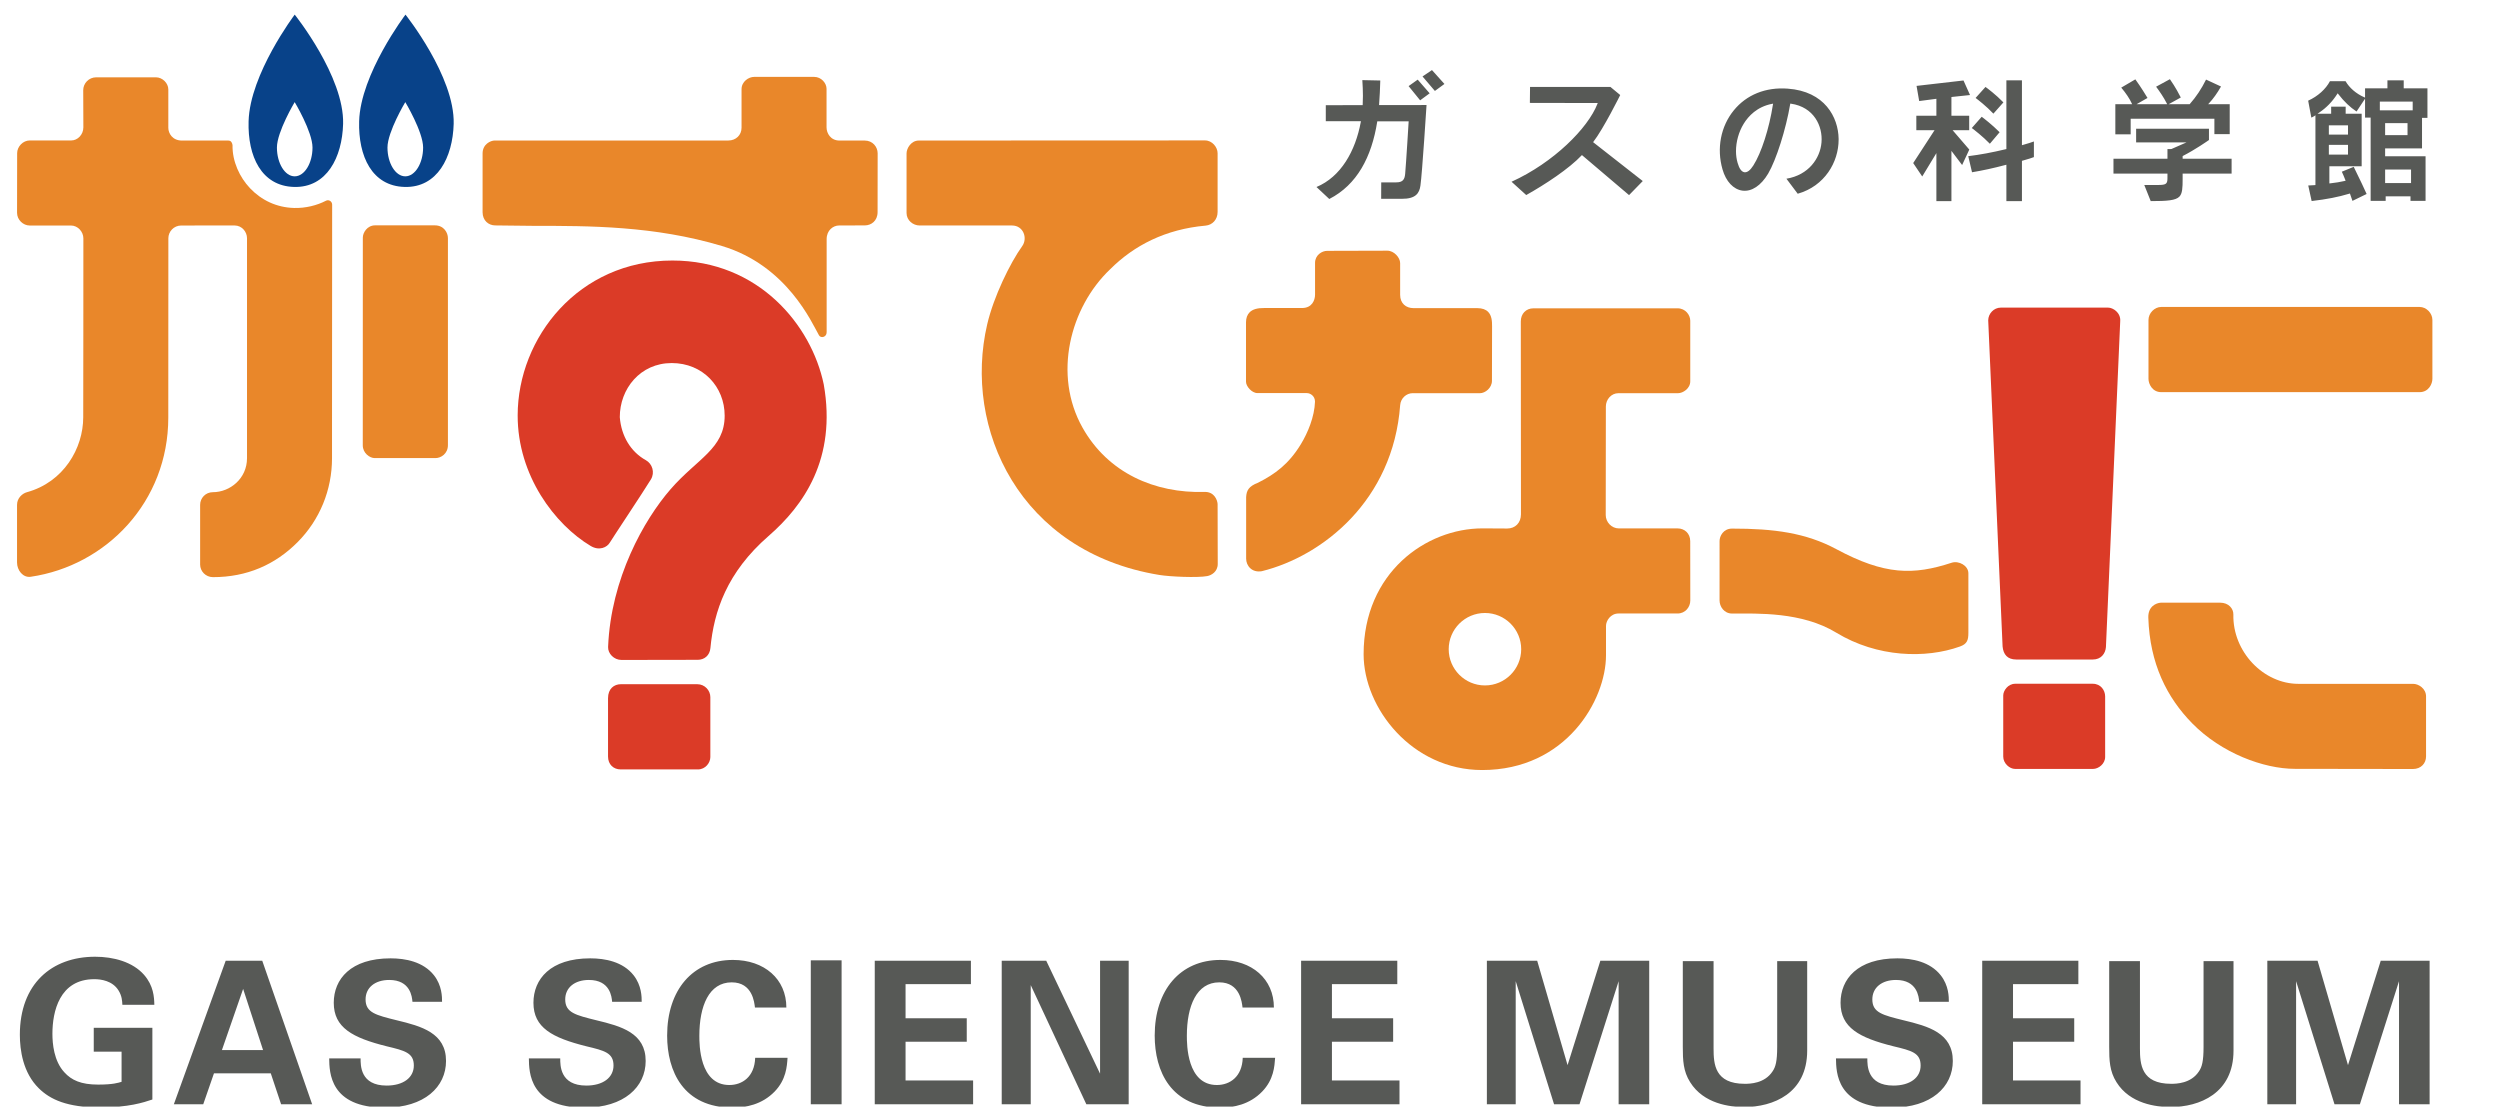 <?xml version="1.0" encoding="UTF-8" standalone="no"?>
<!DOCTYPE svg PUBLIC "-//W3C//DTD SVG 1.1//EN" "http://www.w3.org/Graphics/SVG/1.1/DTD/svg11.dtd">
<svg width="100%" height="100%" viewBox="0 0 486 216" version="1.1" xmlns="http://www.w3.org/2000/svg" xmlns:xlink="http://www.w3.org/1999/xlink" xml:space="preserve" xmlns:serif="http://www.serif.com/" style="fill-rule:evenodd;clip-rule:evenodd;stroke-linejoin:round;stroke-miterlimit:2;">
    <g id="アートボード1" transform="matrix(0.897,0,0,0.792,-998.274,-99.681)">
        <rect x="1113.45" y="125.811" width="541.022" height="271.666" style="fill:none;"/>
        <clipPath id="_clip1">
            <rect x="1113.45" y="125.811" width="541.022" height="271.666"/>
        </clipPath>
        <g clip-path="url(#_clip1)">
            <g transform="matrix(2.231,0,0,2.524,-190.385,-1037.22)">
                <path d="M626.407,482.723L620.613,482.723C619.842,482.723 619.418,483.435 619.418,483.91L619.413,504.116C619.413,504.871 620.085,505.357 620.572,505.357L626.476,505.357C627.012,505.357 627.684,504.928 627.684,504.098L627.684,483.96C627.684,483.47 627.318,482.723 626.407,482.723" style="fill:rgb(233,135,42);fill-rule:nonzero;"/>
            </g>
            <g transform="matrix(2.231,0,0,2.524,-190.385,-1044.14)">
                <path d="M615.84,483.069C614.959,483.528 613.841,483.806 612.739,483.775C611.038,483.729 609.565,483.02 608.458,481.852C607.46,480.798 606.727,479.249 606.761,477.66C606.73,477.472 606.643,477.219 606.356,477.219L601.85,477.219C600.922,477.219 600.523,476.516 600.523,475.978L600.523,472.251C600.523,471.633 599.951,471.068 599.313,471.068L593.524,471.068C592.789,471.068 592.257,471.668 592.257,472.315L592.27,475.931C592.27,476.653 591.702,477.207 591.108,477.207L587.072,477.207C586.392,477.207 585.838,477.819 585.838,478.445L585.829,484.241C585.829,484.946 586.44,485.48 587.049,485.48L591.059,485.48C591.747,485.48 592.271,486.099 592.271,486.73C592.28,489.608 592.257,502.663 592.257,504.131C592.257,507.142 590.359,510.435 586.783,511.417C586.342,511.54 585.827,511.983 585.827,512.65L585.827,518.245C585.824,519.008 586.404,519.751 587.156,519.64C594.5,518.559 600.52,512.351 600.52,504.158C600.52,503.047 600.527,486.715 600.527,486.715C600.527,486.087 601.038,485.48 601.785,485.48L606.963,485.477C607.673,485.477 608.167,486.098 608.167,486.715L608.167,508.107C608.167,510.1 606.5,511.414 604.854,511.414C604.144,511.414 603.613,511.982 603.613,512.65L603.613,518.452C603.613,519.098 604.15,519.676 604.86,519.676C608.162,519.676 610.901,518.464 613.072,516.281C615.234,514.11 616.425,511.201 616.425,508.102L616.425,504.71C616.425,504.71 616.438,483.913 616.438,483.457C616.438,483.134 616.113,482.928 615.84,483.069" style="fill:rgb(233,135,42);fill-rule:nonzero;"/>
            </g>
            <g transform="matrix(2.231,0,0,2.524,-190.385,-1103.01)">
                <path d="M668.178,500.543L665.728,500.543C664.854,500.543 664.464,499.826 664.464,499.26L664.464,495.507C664.464,494.96 663.953,494.351 663.261,494.351L657.431,494.351C656.91,494.351 656.207,494.795 656.207,495.553L656.207,499.297C656.207,499.999 655.671,500.538 654.925,500.538L632.237,500.538C631.818,500.538 631.051,500.905 631.051,501.793L631.051,507.512C631.051,508.328 631.636,508.796 632.288,508.796L636.002,508.838C641.396,508.838 647.74,508.828 654.3,510.796C660.641,512.697 663.049,518.302 663.733,519.487C663.909,519.79 664.474,519.675 664.474,519.181L664.474,510.125C664.474,509.255 665.119,508.802 665.678,508.802L668.182,508.794C668.801,508.794 669.422,508.357 669.422,507.499L669.429,501.789C669.429,501.155 668.942,500.543 668.178,500.543" style="fill:rgb(233,135,42);fill-rule:nonzero;"/>
            </g>
            <g transform="matrix(2.231,0,0,2.524,-190.385,-848.423)">
                <path d="M779.933,452.502C779.217,452.502 778.769,453.189 778.769,453.637L778.769,459.581C778.769,460.249 779.387,460.784 779.922,460.784L787.493,460.784C788.026,460.784 788.669,460.286 788.669,459.618L788.669,453.736C788.669,453.14 788.247,452.502 787.467,452.502L779.933,452.502Z" style="fill:rgb(219,59,39);fill-rule:nonzero;"/>
            </g>
            <g transform="matrix(2.231,0,0,2.524,-190.385,-848.191)">
                <path d="M651.905,452.453L644.489,452.453C643.828,452.453 643.237,452.883 643.237,453.814L643.237,459.48C643.237,460.262 643.767,460.741 644.469,460.741L651.968,460.741C652.711,460.741 653.176,460.079 653.176,459.543L653.176,453.709C653.176,453.071 652.648,452.453 651.905,452.453" style="fill:rgb(219,59,39);fill-rule:nonzero;"/>
            </g>
            <g transform="matrix(2.231,0,0,2.524,-190.385,-979.045)">
                <path d="M664.191,475.136C662.997,469.383 657.864,463.095 649.49,463.095C640.377,463.095 634.474,470.59 634.459,478.148C634.447,484.026 638.099,488.788 641.547,490.85C642.393,491.36 643.147,490.983 643.414,490.521C643.612,490.18 646.717,485.51 647.399,484.385C647.813,483.705 647.536,482.858 646.913,482.513C645.446,481.702 644.525,480.172 644.38,478.329C644.376,475.583 646.355,473.066 649.424,473.066C652.454,473.066 654.567,475.376 654.567,478.184C654.567,481.397 651.903,482.353 649.318,485.329C646.734,488.303 643.51,494.014 643.244,500.679C643.218,501.311 643.809,501.938 644.546,501.938C645.803,501.938 649.838,501.925 651.95,501.925C652.586,501.925 653.114,501.513 653.183,500.783C653.518,497.216 654.777,493.417 658.832,489.885C662.222,486.932 665.467,482.376 664.191,475.136" style="fill:rgb(219,59,39);fill-rule:nonzero;"/>
            </g>
            <g transform="matrix(2.231,0,0,2.524,-190.385,-1155.27)">
                <path d="M612.799,524.727C611.846,524.727 611.073,523.45 611.073,521.925C611.073,520.399 612.799,517.51 612.799,517.51C612.799,517.51 614.529,520.399 614.529,521.925C614.529,523.45 613.753,524.727 612.799,524.727M612.801,509.001C612.801,509.001 608.443,514.78 608.321,519.378C608.225,522.78 609.565,525.674 612.739,525.759C615.917,525.845 617.413,522.875 617.502,519.627C617.626,515.026 612.801,509.001 612.801,509.001" style="fill:rgb(8,66,137);fill-rule:nonzero;"/>
            </g>
            <g transform="matrix(2.231,0,0,2.524,-190.385,-1155.27)">
                <path d="M623.543,524.727C622.587,524.727 621.812,523.45 621.812,521.925C621.812,520.399 623.543,517.51 623.543,517.51C623.543,517.51 625.274,520.399 625.274,521.925C625.274,523.45 624.496,524.727 623.543,524.727M623.561,509.001C623.561,509.001 619.183,514.78 619.06,519.378C618.968,522.78 620.307,525.674 623.481,525.759C626.658,525.845 628.153,522.875 628.243,519.627C628.366,515.026 623.561,509.001 623.561,509.001" style="fill:rgb(8,66,137);fill-rule:nonzero;"/>
            </g>
            <g transform="matrix(2.231,0,0,2.524,-190.385,-913.541)">
                <path d="M773.76,466.532C770.031,467.754 767.26,467.739 762.567,465.217C759.582,463.612 756.471,463.212 752.425,463.212C751.575,463.212 751.213,463.952 751.213,464.414L751.212,470.197C751.212,470.804 751.66,471.473 752.425,471.473C754.916,471.473 759.196,471.292 762.548,473.332C766.528,475.754 771.247,475.871 774.564,474.68C775.252,474.432 775.383,474.078 775.383,473.349L775.383,467.555C775.383,466.824 774.459,466.304 773.76,466.532" style="fill:rgb(233,135,42);fill-rule:nonzero;"/>
            </g>
            <g transform="matrix(2.231,0,0,2.524,-190.385,-1028.65)">
                <path d="M701.286,479.354C701.942,479.295 702.452,478.771 702.452,478.022L702.452,472.317C702.452,471.727 701.925,471.068 701.226,471.068L673.427,471.08C672.672,471.08 672.236,471.845 672.236,472.331L672.236,478.125C672.236,478.844 672.867,479.342 673.512,479.342L682.484,479.342C683.584,479.342 684.026,480.574 683.47,481.351C682.298,482.979 680.694,486.281 680.073,488.941C677.703,499.085 683.224,511.102 696.784,513.325C697.81,513.495 700.499,513.615 701.451,513.435C701.839,513.361 702.465,513.022 702.465,512.257L702.452,506.424C702.429,506.037 702.118,505.225 701.196,505.253C696.347,505.398 691.81,503.413 689.33,499.001C686.439,493.854 688.111,487.317 692.011,483.6C694.344,481.267 697.405,479.7 701.286,479.354" style="fill:rgb(233,135,42);fill-rule:nonzero;"/>
            </g>
            <g transform="matrix(2.231,0,0,2.524,-190.385,-940.297)">
                <path d="M728.423,489.065C726.481,489.065 724.901,487.485 724.901,485.542C724.901,483.6 726.481,482.019 728.423,482.019C730.366,482.019 731.943,483.6 731.943,485.542C731.943,487.485 730.366,489.065 728.423,489.065M741.381,460.645L747.179,460.645C747.651,460.645 748.366,460.195 748.366,459.492L748.366,453.596C748.366,453.052 747.908,452.39 747.129,452.39L733.144,452.39C732.398,452.39 731.906,452.93 731.906,453.659L731.92,472.416C731.92,473.268 731.356,473.805 730.582,473.805L728.185,473.791C722.694,473.791 716.635,478.108 716.635,486.027C716.635,491.268 721.333,497.292 728.151,497.292C736.316,497.292 740.181,490.476 740.181,486.138L740.181,483.271C740.181,482.785 740.619,482.069 741.396,482.069L747.129,482.069C747.896,482.069 748.37,481.435 748.37,480.805L748.363,475.038C748.363,474.281 747.811,473.795 747.142,473.795L741.431,473.795C740.727,473.795 740.155,473.187 740.155,472.494L740.168,461.935C740.168,461.263 740.69,460.645 741.381,460.645" style="fill:rgb(233,135,42);fill-rule:nonzero;"/>
            </g>
            <g transform="matrix(2.231,0,0,2.524,-190.385,-1002.82)">
                <path d="M720.186,486.581C720.237,485.905 720.79,485.414 721.408,485.414L727.922,485.419C728.462,485.419 729.102,484.894 729.102,484.208L729.114,478.918C729.119,478.423 729.081,477.863 728.733,477.51C728.496,477.27 728.159,477.15 727.694,477.145L721.491,477.145C720.741,477.145 720.184,476.677 720.184,475.852L720.184,472.765C720.184,472.231 719.59,471.558 718.942,471.558C718.94,471.558 713.108,471.574 713.108,471.574C712.583,471.568 711.918,471.988 711.918,472.741C711.916,472.743 711.918,475.836 711.918,475.836C711.918,476.362 711.629,477.133 710.656,477.133L707,477.133C706.319,477.124 705.859,477.256 705.566,477.546C705.331,477.78 705.211,478.11 705.211,478.53L705.211,484.296C705.204,484.733 705.761,485.401 706.322,485.407L711.123,485.407C711.469,485.407 711.913,485.699 711.913,486.24C711.864,487.697 711.226,489.248 710.544,490.371C709.361,492.32 708.021,493.292 706.371,494.126C705.477,494.472 705.259,494.872 705.224,495.527L705.224,501.507C705.224,502.182 705.77,502.892 706.737,502.729C712.647,501.269 719.499,495.851 720.186,486.581" style="fill:rgb(233,135,42);fill-rule:nonzero;"/>
            </g>
            <g transform="matrix(2.231,0,0,2.524,-190.385,-967.593)">
                <path d="M778.531,463.138C777.856,463.138 777.316,463.723 777.31,464.373L778.707,496.095C778.781,496.871 779.183,497.358 780.031,497.358L787.478,497.358C788.268,497.358 788.695,496.787 788.745,496.153L790.133,464.459C790.2,463.643 789.445,463.138 788.958,463.138L778.531,463.138Z" style="fill:rgb(219,59,39);fill-rule:nonzero;"/>
            </g>
            <g transform="matrix(2.231,0,0,2.524,-190.385,-868.306)">
                <path d="M818.596,460.388L807.443,460.388C804.053,460.388 801.047,457.272 801.124,453.643C801.137,453.081 800.675,452.494 799.837,452.494L794.08,452.494C793.617,452.527 792.827,452.858 792.862,453.953C793.008,458.419 794.657,461.706 797.125,464.227C799.969,467.131 804.077,468.653 807.097,468.653C807.105,468.653 818.562,468.67 818.562,468.67C819.363,468.67 819.842,468.106 819.842,467.449L819.842,461.608C819.842,460.853 819.125,460.388 818.596,460.388" style="fill:rgb(233,135,42);fill-rule:nonzero;"/>
            </g>
            <g transform="matrix(2.231,0,0,2.524,-190.385,-1033.38)">
                <path d="M819.214,489.137L794.123,489.137C793.462,489.137 792.879,489.743 792.879,490.4L792.879,496.13C792.879,496.621 793.246,497.423 794.121,497.423L819.217,497.423C820.093,497.423 820.458,496.621 820.458,496.13L820.458,490.4C820.458,489.743 819.877,489.137 819.214,489.137" style="fill:rgb(233,135,42);fill-rule:nonzero;"/>
            </g>
            <g transform="matrix(1.115,0,0,1.262,1113.45,125.811)">
                <path d="M362.464,205.895C362.464,207.203 362.396,211.179 367.528,211.179C370.776,211.179 372.82,209.639 372.82,207.283C372.82,204.813 371.078,204.383 367.528,203.535C360.88,201.875 357.256,199.907 357.256,195.077C357.256,190.487 360.538,186.433 368.304,186.433C371.196,186.433 374.63,187.087 376.716,189.713C378.306,191.721 378.306,193.959 378.306,194.887L372.55,194.887C372.472,193.919 372.162,190.637 368.034,190.637C365.25,190.637 363.434,192.143 363.434,194.423C363.434,197.013 365.484,197.477 369.498,198.479C374.324,199.637 379.078,200.951 379.078,206.395C379.078,211.417 374.906,215.471 367.186,215.471C356.484,215.471 356.408,208.599 356.366,205.895L362.464,205.895ZM69.598,205.895C69.598,207.203 69.514,211.179 74.656,211.179C77.898,211.179 79.946,209.639 79.946,207.283C79.946,204.813 78.206,204.383 74.656,203.535C68.01,201.875 64.382,199.907 64.382,195.077C64.382,190.487 67.664,186.433 75.43,186.433C78.326,186.433 81.762,187.087 83.85,189.713C85.432,191.721 85.432,193.959 85.432,194.887L79.678,194.887C79.594,193.919 79.29,190.637 75.162,190.637C72.378,190.637 70.566,192.143 70.566,194.423C70.566,197.013 72.608,197.477 76.624,198.479C81.45,199.637 86.204,200.951 86.204,206.395C86.204,211.417 82.032,215.471 74.31,215.471C63.606,215.471 63.532,208.599 63.494,205.895L69.598,205.895ZM108.402,205.895C108.402,207.203 108.33,211.179 113.47,211.179C116.708,211.179 118.758,209.639 118.758,207.283C118.758,204.813 117.016,204.383 113.47,203.535C106.822,201.875 103.194,199.907 103.194,195.077C103.194,190.487 106.476,186.433 114.234,186.433C117.136,186.433 120.574,187.087 122.654,189.713C124.236,191.721 124.236,193.959 124.236,194.887L118.488,194.887C118.408,193.919 118.104,190.637 113.972,190.637C111.19,190.637 109.372,192.143 109.372,194.423C109.372,197.013 111.416,197.477 115.434,198.479C120.266,199.637 125.008,200.951 125.008,206.395C125.008,211.417 120.838,215.471 113.116,215.471C102.422,215.471 102.34,208.599 102.306,205.895L108.402,205.895ZM241.02,196.006C240.904,195.04 240.558,191.102 236.5,191.102C232.06,191.102 230.198,195.736 230.198,201.49C230.198,203.146 230.198,211.07 236.038,211.07C238.546,211.07 240.942,209.482 241.06,205.78L247.354,205.78C247.238,207.438 247.084,210.026 244.84,212.342C242.372,214.888 239.246,215.47 236.694,215.47C227.072,215.47 223.948,208.364 223.948,201.456C223.948,192.606 228.896,186.742 236.73,186.742C242.838,186.742 247.118,190.444 247.118,196.006L241.02,196.006ZM146.249,196.006C146.131,195.04 145.787,191.102 141.733,191.102C137.293,191.102 135.441,195.736 135.441,201.49C135.441,203.146 135.441,211.07 141.269,211.07C143.775,211.07 146.171,209.482 146.293,205.78L152.583,205.78C152.473,207.438 152.315,210.026 150.077,212.342C147.603,214.888 144.471,215.47 141.927,215.47C132.309,215.47 129.181,208.364 129.181,201.456C129.181,192.606 134.127,186.742 141.969,186.742C148.067,186.742 152.355,190.444 152.355,196.006L146.249,196.006ZM23.294,195.466C23.258,194.732 23.216,193.726 22.526,192.648C21.364,190.798 19.162,190.486 17.844,190.486C11.052,190.486 9.698,196.82 9.698,201.104C9.698,202.994 9.968,206.394 12.018,208.598C13.408,210.138 15.264,210.988 18.582,210.988C21.484,210.988 22.482,210.642 23.14,210.448L23.14,204.584L17.732,204.584L17.732,199.944L29.126,199.944L29.126,213.888C27.386,214.47 24.53,215.43 18.934,215.43C12.558,215.43 9.276,213.888 7.07,211.726C3.95,208.674 3.368,204.232 3.368,201.296C3.368,191.41 9.548,186.12 18,186.12C21.592,186.12 25.298,187.128 27.506,189.636C29.358,191.758 29.474,193.96 29.508,195.466L23.294,195.466ZM415.451,186.971L415.451,203.963C415.451,207.017 415.685,210.835 421.517,210.835C422.485,210.835 425.377,210.795 426.925,208.403C427.501,207.555 427.813,206.471 427.813,203.653L427.813,186.971L433.637,186.971L433.637,204.385C433.637,212.693 427.039,215.353 421.397,215.353C418.617,215.353 413.517,214.737 410.893,210.525C409.547,208.403 409.473,206.243 409.473,203.653L409.473,186.971L415.451,186.971ZM332.576,186.971L332.576,203.963C332.576,207.017 332.812,210.835 338.64,210.835C339.608,210.835 342.502,210.795 344.05,208.403C344.632,207.555 344.94,206.471 344.94,203.653L344.94,186.971L350.772,186.971L350.772,204.385C350.772,212.693 344.16,215.353 338.524,215.353C335.748,215.353 330.65,214.737 328.026,210.525C326.672,208.403 326.596,206.243 326.596,203.653L326.596,186.971L332.576,186.971ZM288.513,186.894L298.291,186.894L304.197,207.204L310.571,186.894L320.067,186.894L320.067,214.816L314.121,214.816L314.121,190.874L306.515,214.816L301.571,214.816L294.117,190.874L294.117,214.816L288.513,214.816L288.513,186.894ZM252.405,186.894L271.101,186.894L271.101,191.446L258.397,191.446L258.397,198.092L270.295,198.092L270.295,202.65L258.397,202.65L258.397,210.182L271.529,210.182L271.529,214.816L252.405,214.816L252.405,186.894ZM169.535,186.894L188.227,186.894L188.227,191.446L175.523,191.446L175.523,198.092L187.417,198.092L187.417,202.65L175.523,202.65L175.523,210.182L188.653,210.182L188.653,214.816L169.535,214.816L169.535,186.894ZM384.792,186.894L403.48,186.894L403.48,191.446L390.778,191.446L390.778,198.092L402.676,198.092L402.676,202.65L390.778,202.65L390.778,210.182L403.902,210.182L403.902,214.816L384.792,214.816L384.792,186.894ZM440.208,186.894L449.972,186.894L455.888,207.204L462.254,186.894L471.754,186.894L471.754,214.816L465.806,214.816L465.806,190.874L458.2,214.816L453.266,214.816L445.802,190.874L445.802,214.816L440.208,214.816L440.208,186.894ZM194.213,186.894L202.865,186.894L213.329,208.868L213.329,186.894L218.891,186.894L218.891,214.816L210.663,214.816L199.853,191.64L199.853,214.816L194.213,214.816L194.213,186.894ZM43.379,186.894L33.301,214.816L39.011,214.816L41.099,208.792L52.139,208.792L54.147,214.816L60.181,214.816L50.481,186.894L43.379,186.894ZM163.091,186.82L157.103,186.82L157.103,214.814L163.091,214.814L163.091,186.82ZM42.643,204.274L46.767,192.378L50.641,204.274L42.643,204.274ZM389.49,15.665L389.49,29.035L389.396,29.053C386.708,29.699 384.38,30.129 382.076,30.413C382.134,30.645 382.768,33.341 382.812,33.543C384.86,33.205 386.996,32.741 389.336,32.117L389.49,32.075L389.49,39.157L392.514,39.157L392.514,31.323L392.604,31.295C393.62,31.035 394.574,30.691 394.838,30.595L394.838,27.555C394.472,27.685 393.542,28.007 392.666,28.237L392.514,28.279L392.514,15.665L389.49,15.665ZM372.03,16.745L372.54,19.693L375.888,19.255L375.884,19.659L375.884,22.549L371.986,22.549L371.986,25.367L375.526,25.367L371.378,31.753L373.132,34.361L375.884,29.821L375.884,39.157L378.808,39.157L378.808,29.383L380.888,32.135L382.28,29.129L379.042,25.367L382.26,25.367L382.26,22.549L378.808,22.549L378.808,18.917L378.91,18.895L382.422,18.523L381.154,15.693L372.03,16.745ZM414.708,25.08L414.708,27.738L424.492,27.738L421.566,29.024C421.566,29.024 420.976,29.032 420.798,29.032L420.798,30.906L410.304,30.906L410.304,33.798L420.798,33.798L420.798,34.432C420.798,35.068 420.798,35.454 420.548,35.704C420.206,36.044 419.488,36.036 417.566,36.026C417.566,36.026 416.564,36.022 416.292,36.02C416.412,36.316 417.484,39.012 417.544,39.154C420.788,39.152 422.372,39.02 423.102,38.296C423.704,37.686 423.748,36.59 423.748,34.822L423.748,33.798L433.266,33.798L433.266,30.906L423.748,30.906L423.748,30.396L423.81,30.36C426.25,29.106 428.602,27.456 428.866,27.27L428.866,25.08L414.708,25.08ZM463.554,15.666L463.554,17.222L459.204,17.222L459.204,19.026L459.042,18.952C457.472,18.264 456.158,17.124 455.412,15.826L452.382,15.826C451.574,17.374 450.008,18.78 448.148,19.62C448.178,19.774 448.716,22.648 448.762,22.914C448.928,22.844 449.198,22.71 449.374,22.592L449.56,22.458L449.56,36.036C449.56,36.036 448.402,36.108 448.164,36.118C448.216,36.358 448.776,38.946 448.822,39.14C451.76,38.798 454.03,38.354 456.15,37.708L456.262,37.672C456.262,37.672 456.68,38.882 456.756,39.108C456.974,38.998 459.324,37.862 459.51,37.768C459.282,37.264 458.09,34.652 457.032,32.554C457.032,32.554 457.014,32.516 457,32.49C456.848,32.55 454.898,33.346 454.69,33.434C454.922,33.942 455.23,34.65 455.378,35.068L455.422,35.19L455.296,35.224C454.566,35.406 453.27,35.62 452.4,35.704L452.268,35.714L452.268,32.382L458.546,32.382L458.546,22.154L455.436,22.154L455.436,20.784L452.616,20.784L452.616,22.154L449.97,22.154L450.294,21.934C451.714,20.98 452.854,19.796 453.792,18.326L453.886,18.182L453.992,18.322C455.13,19.796 456.298,20.906 457.552,21.73C457.68,21.54 459.204,19.234 459.204,19.234L459.204,22.914L460.29,22.914L460.29,39.104L463.212,39.104L463.212,38.23L468.038,38.23L468.038,39.104L470.966,39.104L470.966,30.434L463.106,30.434L463.106,28.898L470.276,28.898L470.276,22.968L471.332,22.968L471.332,17.222L466.72,17.222L466.72,15.666L463.554,15.666ZM264.42,18.657C264.42,19.277 264.406,19.883 264.374,20.487L257.204,20.499L257.204,23.617L264.028,23.617L264.004,23.773C262.968,29.403 260.142,34.435 255.392,36.411C255.608,36.621 257.76,38.623 257.882,38.743C263.278,35.975 266.108,30.581 267.196,23.731L267.212,23.631L273.312,23.631C273.312,23.631 272.826,31.643 272.63,33.861C272.53,34.977 272.144,35.509 270.884,35.509L267.978,35.509L267.966,38.699C267.966,38.699 270.938,38.699 271.96,38.707C274.686,38.729 275.386,37.623 275.598,36.141C275.946,33.707 276.786,20.467 276.786,20.467L267.558,20.471C267.69,18.881 267.744,17.265 267.796,15.697C267.576,15.693 264.532,15.629 264.304,15.621C264.374,16.649 264.42,17.669 264.42,18.657ZM306.99,30.201L316.148,37.986L318.812,35.252L309.164,27.69C309.167,27.684 309.17,27.678 309.173,27.674C311.217,25.03 314.431,18.522 314.431,18.522L312.529,16.948L296.903,16.952L296.869,20.052L310.059,20.078L309.997,20.242C308.177,24.946 301.497,31.668 293.307,35.388C293.541,35.602 296.041,37.866 296.163,37.976C299.807,35.93 304.459,32.89 306.99,30.201ZM356.881,27.192L356.881,27.034C356.821,22.854 354.191,17.788 346.973,17.278C342.699,16.96 338.979,18.464 336.505,21.504C333.963,24.622 333.147,28.908 334.309,32.966L334.309,32.968C334.979,35.332 336.435,36.888 338.197,37.118C339.975,37.35 341.797,36.14 343.185,33.806C344.763,31.116 346.643,25.186 347.467,20.298L347.491,20.184L347.603,20.202C352.083,20.848 353.827,24.57 353.553,27.752C353.291,30.838 351.053,34.082 346.737,34.798L348.931,37.722C354.173,36.23 356.881,31.574 356.881,27.192ZM463.106,35.648L463.106,33.012L468.144,33.012L468.144,35.648L463.106,35.648ZM344.117,20.362C343.393,25.034 341.859,29.802 340.307,32.22C339.701,33.174 339.123,33.612 338.569,33.538C338.013,33.454 337.569,32.842 337.245,31.71C337.039,31 336.933,30.23 336.933,29.44C336.933,27.63 337.457,25.698 338.435,24.102C339.331,22.644 341.019,20.784 343.977,20.228L344.145,20.196L344.117,20.362ZM452.168,30.114L452.168,28.212L455.89,28.212L455.89,30.114L452.168,30.114ZM382.768,24.939C383.196,25.261 384.878,26.549 386.278,27.997C386.426,27.821 388.046,25.907 388.174,25.757C386.708,24.277 385.078,23.037 384.692,22.749C384.562,22.897 382.922,24.767 382.768,24.939ZM463.106,26.318L463.106,23.994L467.46,23.994L467.46,26.318L463.106,26.318ZM452.168,26.212L452.168,24.416L455.89,24.416L455.89,26.212L452.168,26.212ZM418.59,16.902C419.226,17.75 420.066,18.958 420.656,20.13L420.74,20.308L414.792,20.308C414.792,20.308 416.74,19.194 416.922,19.09C416.666,18.658 415.638,16.97 414.556,15.472C414.382,15.57 412.028,16.956 411.816,17.08C412.746,18.19 413.418,19.194 413.852,20.134L413.932,20.308L410.668,20.308L410.668,26.16L413.648,26.16L413.648,23.126L429.92,23.126L429.92,26.132L432.898,26.132L432.898,20.308L428.704,20.308L428.892,20.104C429.698,19.242 430.458,18.178 431.208,16.866C430.988,16.762 428.482,15.602 428.3,15.518C427.414,17.308 426.384,18.864 425.144,20.268L425.11,20.308L421.028,20.308C421.028,20.308 423.21,19.104 423.39,19.002C423.192,18.598 422.368,16.996 421.272,15.442C421.102,15.534 418.804,16.788 418.59,16.902ZM383.506,19.089C383.936,19.409 385.588,20.681 386.966,22.145C387.114,21.971 388.776,20.103 388.91,19.953C387.44,18.433 385.808,17.219 385.43,16.949C385.302,17.091 383.664,18.917 383.506,19.089ZM462.078,21.498L462.078,19.8L468.464,19.8L468.464,21.498L462.078,21.498ZM273.298,16.785L275.542,19.551L277.39,18.189L275.068,15.527L273.298,16.785ZM276.004,14.909L278.408,17.729L280.264,16.369L277.84,13.669L276.004,14.909Z" style="fill:rgb(87,89,86);fill-rule:nonzero;"/>
            </g>
        </g>
    </g>
</svg>
